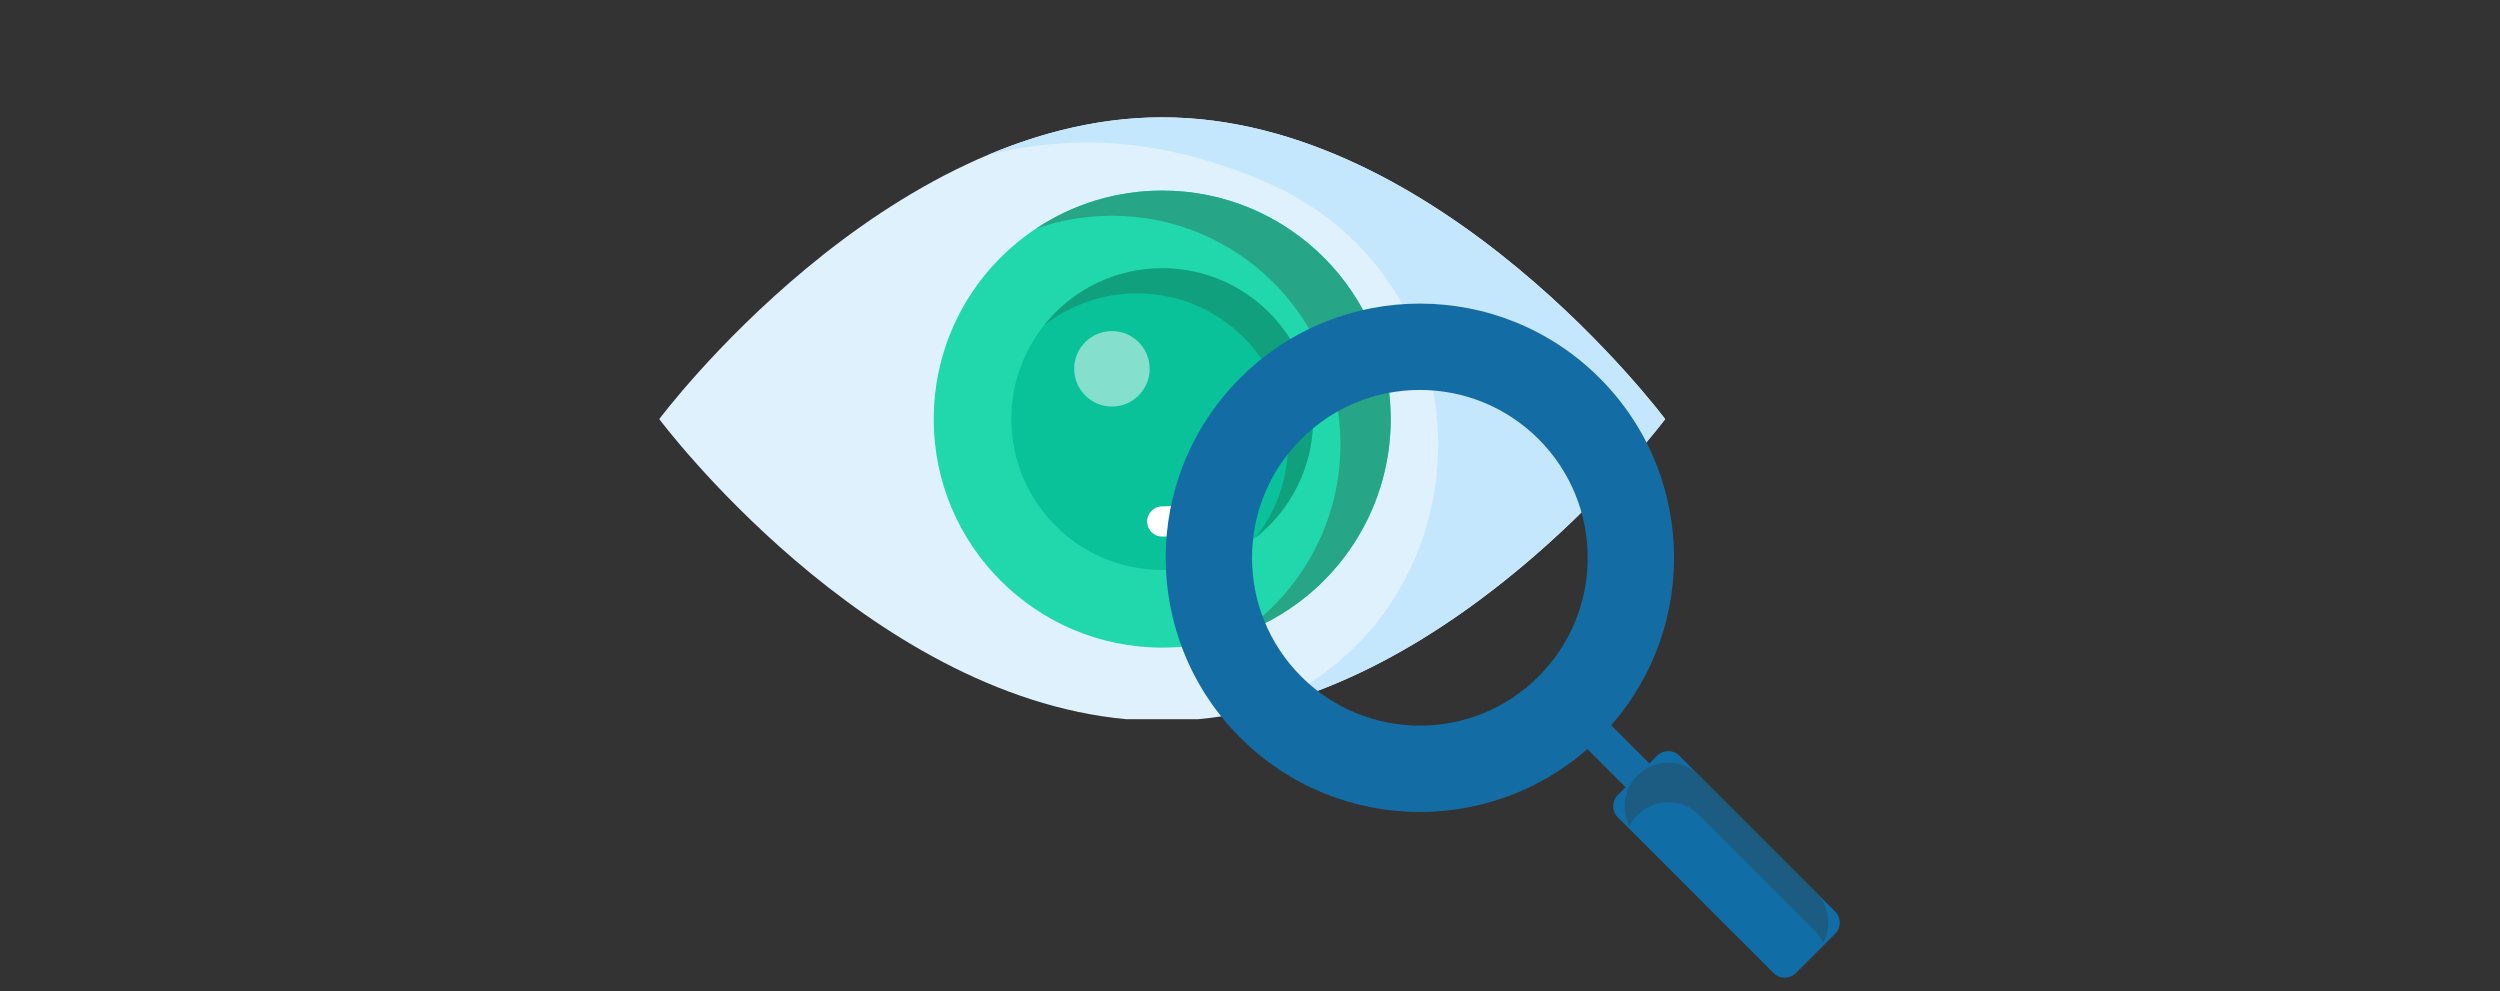 <?xml version="1.0" encoding="utf-8"?>
<!-- Generator: Adobe Illustrator 16.0.0, SVG Export Plug-In . SVG Version: 6.00 Build 0)  -->
<!DOCTYPE svg PUBLIC "-//W3C//DTD SVG 1.1//EN" "http://www.w3.org/Graphics/SVG/1.1/DTD/svg11.dtd">
<svg version="1.1" id="Layer_1" xmlns="http://www.w3.org/2000/svg" xmlns:xlink="http://www.w3.org/1999/xlink" x="0px" y="0px"
	 width="464px" height="184px" viewBox="0 0 464 184" enable-background="new 0 0 464 184" xml:space="preserve">
<rect x="0" y="0" width="464" height="184" fill="#333333" stroke="none"/>
<g>
	<path id="Path_767" fill="#DFF1FD" d="M222.366,133.484c48.446-4.45,86.687-55.699,86.687-55.699s-41.791-56.009-93.345-56.009
		c-51.554,0-93.347,56.008-93.347,56.008s38.242,51.249,86.689,55.7L222.366,133.484z"/>
	<path id="Path_768" fill="#C5E7FD" d="M215.708,21.776c-11.346,0-22.22,2.715-32.279,6.947c5.979-1.492,12.116-2.257,18.278-2.28
		c11.703,0,22.901,2.887,33.223,7.348c42.599,18.413,42.685,78.811,0.105,97.271c-0.354,0.153-0.709,0.306-1.065,0.455
		c42.809-10.485,75.084-53.733,75.084-53.733S267.261,21.776,215.708,21.776z"/>
	<circle id="Ellipse_51" fill="#21D8AC" cx="215.708" cy="77.785" r="42.412"/>
	<path id="Path_769" fill="#27A587" d="M215.708,35.373c-8.355-0.011-16.525,2.457-23.477,7.091
		c4.542-1.606,9.324-2.426,14.142-2.424c23.423,0,42.412,18.988,42.413,42.411c0.007,14.204-7.103,27.465-18.936,35.321
		c16.942-5.996,28.268-22.017,28.271-39.988C258.118,54.361,239.131,35.374,215.708,35.373z"/>
	<circle id="Ellipse_52" fill="#0AC29A" cx="215.707" cy="77.785" r="28.003"/>
	<path id="Path_770" fill="#10A07D" d="M215.708,49.781c-8.582-0.006-16.69,3.932-21.992,10.679
		c4.931-3.9,11.037-6.019,17.324-6.012c15.466,0,28.003,12.538,28.003,28.004c0.008,6.288-2.11,12.394-6.011,17.325
		c6.748-5.303,10.686-13.411,10.68-21.993C243.711,62.319,231.174,49.781,215.708,49.781z"/>
	<circle id="Ellipse_53" fill="#84E0CC" cx="206.373" cy="68.451" r="7.001"/>
	<g id="Group_1044" transform="translate(241.799 142.089)">
		<g>
			<path id="Path_771_8_" fill="#FFFFFF" d="M-26.091-42.501c-1.546,0-2.8-1.254-2.801-2.8c0-1.547,1.254-2.801,2.801-2.801
				c8.944-0.011,16.192-7.258,16.202-16.202c0-1.546,1.253-2.8,2.799-2.8c0.001,0,0.001,0,0.001,0c1.547,0,2.801,1.253,2.801,2.8
				C-4.302-52.268-14.055-42.515-26.091-42.501z"/>
		</g>
	</g>
	<path id="Path_772" fill="#136DA4" d="M230.168,70.165c-18.425,18.425-18.425,48.297,0,66.722l0,0
		c18.425,18.426,48.297,18.426,66.723,0.001c0,0,0,0,0-0.001c18.423-18.425,18.423-48.296,0-66.722
		C278.465,51.742,248.594,51.742,230.168,70.165z M285.557,125.554c-12.165,12.165-31.888,12.166-44.054,0.002
		c0-0.001-0.001-0.002-0.001-0.002c-12.166-12.165-12.167-31.888-0.002-44.054c0.001,0,0.001-0.001,0.002-0.001
		c12.165-12.166,31.889-12.166,44.055,0l0,0C297.722,93.664,297.723,113.388,285.557,125.554
		C285.557,125.553,285.557,125.554,285.557,125.554L285.557,125.554z"/>
	<g id="Group_1047" transform="translate(206.762 206.761)">
		<g>
			<path id="Path_773_8_" fill="#136DA4" d="M99.354-60.648c-1.216,1.216-3.188,1.217-4.405,0c0,0,0,0-0.001,0l-7.022-7.023
				c-1.216-1.217-1.216-3.188,0-4.405c1.217-1.217,3.188-1.217,4.405,0c0,0,0,0,0.001,0l7.022,7.022
				C100.569-63.837,100.569-61.865,99.354-60.648z"/>
		</g>
	</g>
	<path id="Rectangle_99" fill="#116DA5" d="M300.259,147.564l7.309-7.308c1.138-1.139,2.982-1.139,4.121,0l28.92,28.92
		c1.138,1.138,1.138,2.983,0,4.121l-7.308,7.308c-1.138,1.139-2.982,1.139-4.121,0l-28.921-28.92
		C299.121,150.548,299.121,148.702,300.259,147.564z"/>
	<path id="Path_774" fill="#1C5B82" d="M303.913,143.91L303.913,143.91c-2.476,2.478-3.074,6.268-1.482,9.387
		c0.384-0.755,0.884-1.444,1.482-2.044l0,0c3.155-3.155,8.272-3.156,11.429,0l0,0l21.613,21.613
		c0.599,0.599,1.099,1.288,1.482,2.043c1.592-3.119,0.993-6.909-1.482-9.386l-21.613-21.613
		C312.186,140.755,307.07,140.755,303.913,143.91z"/>
</g>
</svg>

